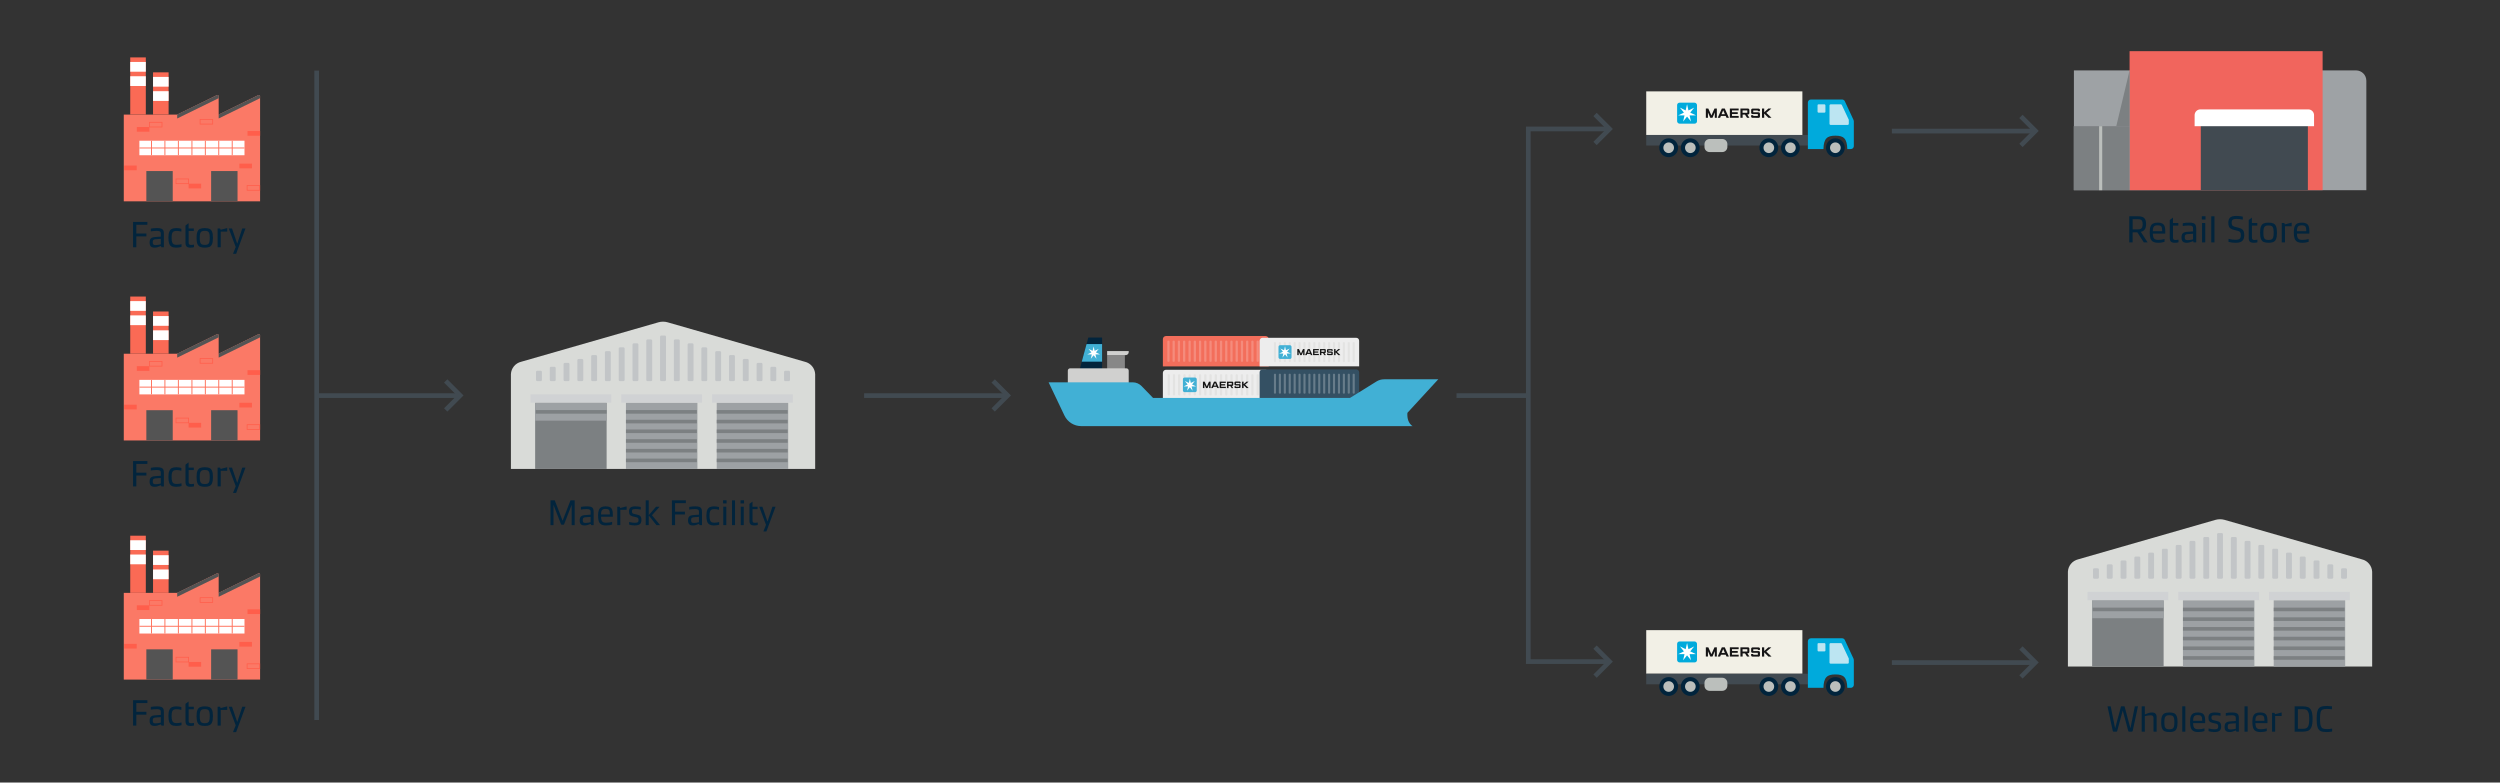 <?xml version="1.0" encoding="UTF-8"?>
<svg id="Layer_1" xmlns="http://www.w3.org/2000/svg" version="1.1" viewBox="0 0 1232 385.63">
  <rect x="0" y="0" width="1232" height="385.63" fill="#333333" stroke="none"/>
  <!-- Generator: Adobe Illustrator 29.0.1, SVG Export Plug-In . SVG Version: 2.1.0 Build 192)  -->
  <defs>
    <style>
      .st0 {
        fill: #e3e3e2;
      }

      .st1 {
        fill: #d0d2d4;
      }

      .st2 {
        fill: #7c8082;
      }

      .st3 {
        fill: #ff735d;
      }

      .st4 {
        fill: #677c8a;
      }

      .st5 {
        fill: #151415;
      }

      .st6 {
        fill: #545454;
      }

      .st7 {
        fill: #01243c;
      }

      .st8 {
        fill: #ff5e4b;
      }

      .st9 {
        fill: #345063;
      }

      .st10 {
        fill: #d0d0cf;
      }

      .st11 {
        fill: #f1655d;
      }

      .st12 {
        fill: #9da1a4;
      }

      .st13 {
        fill: #f36e5b;
      }

      .st14 {
        isolation: isolate;
      }

      .st15 {
        fill: #00aadc;
      }

      .st16 {
        fill: #f58b7c;
      }

      .st17 {
        fill: #fb7966;
      }

      .st18 {
        fill: #141414;
      }

      .st19 {
        fill: #02243c;
      }

      .st20 {
        fill: #fff;
      }

      .st21 {
        fill: #414a51;
      }

      .st22 {
        fill: #9ea2a5;
      }

      .st23 {
        fill: #bce5f2;
      }

      .st24 {
        fill: #c2c5c7;
      }

      .st25 {
        fill: #878787;
      }

      .st26 {
        fill: #d9dbd8;
      }

      .st27 {
        fill: #fa6a55;
      }

      .st28 {
        fill: #f2f0e6;
      }

      .st29 {
        fill: #bbbfbc;
      }

      .st30 {
        fill: #41b0d5;
      }

      .st31 {
        fill: #ededed;
      }
    </style>
  </defs>
  <rect class="st21" x="154.907" y="34.786" width="2.305" height="320.037"/>
  <g>
    <path class="st22" d="M1022.021,93.724v-59.032h139.039c2.809.011,5.079,2.295,5.073,5.104v53.927"/>
    <rect class="st11" x="1049.454" y="25.217" width="95.134" height="68.507"/>
    <rect class="st21" x="1084.555" y="59.853" width="52.76" height="33.871"/>
    <rect class="st2" x="1021.928" y="62.178" width="27.537" height="31.546"/>
    <path class="st20" d="M1140.363,62.178v-5.414c.006-1.575-1.267-2.856-2.841-2.862h-53.173c-1.575.006-2.847,1.287-2.841,2.862v5.414s58.856,0,58.856 0Z"/>
    <polygon class="st2" points="1049.454 34.692 1042.903 62.178 1049.454 62.178 1049.454 34.692"/>
    <rect class="st29" x="1034.451" y="62.178" width="1.529" height="31.546"/>
  </g>
  <rect class="st21" x="156.06" y="193.806" width="70.736" height="2.305"/>
  <g>
    <path class="st26" d="M401.714,231.092v-46.684c-.123-2.943-2.187-5.446-5.053-6.127l-67.649-19.446c-1.486-.425-3.061-.425-4.546,0l-67.649,19.446c-2.861.686-4.92,3.187-5.042,6.127v46.684h149.94-0.0 0Z"/>
    <rect class="st2" x="263.719" y="198.43" width="35.225" height="32.662"/>
    <rect class="st12" x="263.719" y="198.43" width="35.225" height="8.866"/>
    <rect class="st1" x="261.425" y="194.307" width="39.812" height="4.123"/>
    <rect class="st12" x="308.46" y="198.43" width="35.225" height="32.662"/>
    <rect class="st1" x="306.166" y="194.307" width="39.812" height="4.123"/>
    <rect class="st12" x="353.201" y="198.43" width="35.225" height="32.662"/>
    <rect class="st1" x="350.907" y="194.307" width="39.812" height="4.123"/>
    <path class="st24" d="M266.395,187.829h-1.591c-.342.024-.638-.234-.661-.576-0-.001-0-.002-0-.003v-3.978c.022-.342.317-.601.659-.579.001 0.0.002 0.0.003 0h1.591c.342-.024.638.234.661.576 0.0.001 0.0.002 0.0.003v3.988c-.028.339-.322.592-.661.568Z"/>
    <path class="st24" d="M273.194,187.829h-1.602c-.341.018-.634-.239-.661-.579v-5.921c.028-.34.321-.597.661-.579h1.602c.339-.018.629.24.651.579v5.921c-.022.338-.312.596-.651.579h0Z"/>
    <path class="st24" d="M279.983,187.829h-1.602c-.339.018-.629-.24-.651-.579v-7.843c.022-.338.312-.596.651-.579h1.602c.341-.018.634.239.661.579v7.843c-.028.34-.321.597-.661.579h-0Z"/>
    <path class="st24" d="M286.782,187.829h-1.602c-.341.018-.634-.239-.661-.579v-9.775c.028-.34.321-.597.661-.579h1.602c.341-.018.634.239.661.579v9.775c-.028.34-.321.597-.661.579Z"/>
    <path class="st24" d="M293.581,187.829h-1.602c-.339.018-.629-.24-.651-.579v-11.697c.022-.338.312-.596.651-.579h1.602c.342-.024.638.234.661.576 0.0.001 0.0.002 0.0.003v11.697c-.022.342-.317.601-.659.579-.001-0-.002-0-.003-0h-0Z"/>
    <path class="st24" d="M300.37,187.829h-1.622c-.339.018-.629-.24-.651-.579v-13.629c.022-.338.312-.596.651-.579h1.602c.339-.018.629.24.651.579v13.629c-.022.33-.299.585-.63.579h-0Z"/>
    <path class="st24" d="M307.169,187.829h-1.612c-.339.018-.629-.24-.651-.579v-15.499c.022-.338.312-.596.651-.579h1.612c.339-.018.629.24.651.579v15.499c-.022.338-.312.596-.651.579l-0-0Z"/>
    <path class="st24" d="M313.957,187.829h-1.602c-.341.018-.634-.239-.661-.579v-17.483c.028-.34.321-.597.661-.579h1.602c.339-.018.629.24.651.579v17.483c-.022.338-.312.596-.651.579h0Z"/>
    <path class="st24" d="M320.756,187.829h-1.612c-.339.018-.629-.24-.651-.579v-19.405c.022-.338.312-.596.651-.579h1.612c.339-.018.629.24.651.579v19.405c-.022.338-.312.596-.651.579Z"/>
    <path class="st24" d="M327.545,187.829h-1.602c-.341.018-.634-.239-.661-.579v-21.337c.028-.34.321-.597.661-.579h1.602c.339-.018.629.24.651.579v21.337c-.022.338-.312.596-.651.579Z"/>
    <path class="st24" d="M334.344,187.829h-1.612c-.339.018-.629-.24-.651-.579v-19.405c.022-.338.312-.596.651-.579h1.612c.339-.018.629.24.651.579v19.405c-.022.338-.312.596-.651.579h-0Z"/>
    <path class="st24" d="M341.112,187.829h-1.602c-.341.018-.634-.239-.661-.579v-17.483c.028-.34.321-.597.661-.579h1.602c.339-.018.629.24.651.579v17.483c-.022.338-.312.596-.651.579h0Z"/>
    <path class="st24" d="M347.932,187.829h-1.653c-.339.018-.629-.24-.651-.579v-15.499c.022-.338.312-.596.651-.579h1.612c.339-.018.629.24.651.579v15.499c-.021.322-.287.574-.61.579,0,0,0,0,0-0Z"/>
    <path class="st24" d="M354.72,187.829h-1.602c-.341.018-.634-.239-.661-.579v-13.629c.028-.34.321-.597.661-.579h1.602c.339-.018.629.24.651.579v13.629c-.022.338-.312.596-.651.579Z"/>
    <path class="st24" d="M361.509,187.829h-1.602c-.339.018-.629-.24-.651-.579v-11.697c.022-.338.312-.596.651-.579h1.602c.341-.018.634.239.661.579v11.697c-.028.34-.321.597-.661.579Z"/>
    <path class="st24" d="M368.308,187.829h-1.602c-.341.018-.634-.239-.661-.579v-9.775c.028-.34.321-.597.661-.579h1.602c.339-.018.629.24.651.579v9.775c-.022.338-.312.596-.651.579Z"/>
    <path class="st24" d="M375.097,187.829h-1.602c-.339.018-.629-.24-.651-.579v-7.843c.022-.338.312-.596.651-.579h1.602c.341-.018.634.239.661.579v7.843c-.028.34-.321.597-.661.579Z"/>
    <path class="st24" d="M381.896,187.829h-1.602c-.341.018-.634-.239-.661-.579v-5.921c.028-.34.321-.597.661-.579h1.602c.339-.018.629.24.651.579v5.921c-.022.338-.312.596-.651.579h0Z"/>
    <path class="st24" d="M388.643,187.829h-1.602c-.339.018-.629-.24-.651-.579v-3.978c.022-.338.312-.596.651-.579h1.602c.341-.018.634.239.661.579v3.988c-.033.336-.324.587-.661.568h-0Z"/>
    <rect class="st2" x="263.998" y="202.073" width="34.945" height="1.787"/>
    <rect class="st2" x="308.47" y="202.073" width="34.946" height="1.787"/>
    <rect class="st2" x="308.47" y="206.857" width="34.946" height="1.787"/>
    <rect class="st2" x="308.47" y="211.64" width="34.946" height="1.787"/>
    <rect class="st2" x="308.47" y="216.425" width="34.946" height="1.787"/>
    <rect class="st2" x="308.47" y="221.208" width="34.946" height="1.787"/>
    <rect class="st2" x="308.47" y="225.994" width="34.946" height="1.787"/>
    <rect class="st2" x="353.212" y="202.073" width="34.935" height="1.787"/>
    <rect class="st2" x="353.212" y="206.857" width="34.935" height="1.787"/>
    <rect class="st2" x="353.212" y="211.64" width="34.935" height="1.787"/>
    <rect class="st2" x="353.212" y="216.425" width="34.935" height="1.787"/>
    <rect class="st2" x="353.212" y="221.208" width="34.935" height="1.787"/>
    <rect class="st2" x="353.212" y="225.994" width="34.935" height="1.787"/>
  </g>
  <g>
    <path class="st26" d="M1169,328.453v-46.684c-.123-2.943-2.187-5.446-5.053-6.127l-67.649-19.446c-1.486-.425-3.061-.425-4.546,0l-67.649,19.446c-2.861.686-4.92,3.187-5.042,6.127v46.684h149.94-0.0 0Z"/>
    <rect class="st2" x="1031.005" y="295.791" width="35.225" height="32.662"/>
    <rect class="st12" x="1031.005" y="295.791" width="35.225" height="8.866"/>
    <rect class="st1" x="1028.711" y="291.668" width="39.812" height="4.123"/>
    <rect class="st12" x="1075.746" y="295.791" width="35.225" height="32.662"/>
    <rect class="st1" x="1073.452" y="291.668" width="39.812" height="4.123"/>
    <rect class="st12" x="1120.487" y="295.791" width="35.225" height="32.662"/>
    <rect class="st1" x="1118.193" y="291.668" width="39.812" height="4.123"/>
    <path class="st24" d="M1033.681,285.19h-1.591c-.342.024-.638-.234-.661-.576-0-.001-0-.002-0-.003v-3.978c.022-.342.317-.601.659-.579.001 0.0.002 0.0.003 0h1.591c.342-.024.638.234.661.576 0.0.001 0.0.002 0.0.003v3.988c-.027.339-.322.592-.661.568Z"/>
    <path class="st24" d="M1040.48,285.19h-1.602c-.341.018-.634-.239-.661-.579v-5.921c.027-.34.321-.597.661-.579h1.602c.339-.018.629.24.651.579v5.921c-.022.338-.312.596-.651.579Z"/>
    <path class="st24" d="M1047.269,285.19h-1.602c-.339.018-.629-.24-.651-.579v-7.843c.022-.338.312-.596.651-.579h1.602c.341-.018.634.239.661.579v7.843c-.027.34-.321.597-.661.579Z"/>
    <path class="st24" d="M1054.068,285.19h-1.602c-.341.018-.634-.239-.661-.579v-9.775c.027-.34.321-.597.661-.579h1.602c.341-.018.634.239.661.579v9.775c-.027.34-.321.597-.661.579Z"/>
    <path class="st24" d="M1060.867,285.19h-1.602c-.339.018-.629-.24-.651-.579v-11.697c.022-.338.312-.596.651-.579h1.602c.342-.024.638.234.661.576 0.0.001 0.0.002 0.0.003v11.697c-.022.342-.317.601-.659.579-.001-0-.002-0-.003-0Z"/>
    <path class="st24" d="M1067.656,285.19h-1.622c-.339.018-.629-.24-.651-.579v-13.629c.022-.338.312-.596.651-.579h1.602c.339-.018.629.24.651.579v13.629c-.022.33-.3.585-.63.579Z"/>
    <path class="st24" d="M1074.454,285.19h-1.612c-.339.018-.629-.24-.651-.579v-15.499c.022-.338.312-.596.651-.579h1.612c.339-.018.629.24.651.579v15.499c-.022.338-.312.596-.651.579Z"/>
    <path class="st24" d="M1081.243,285.19h-1.602c-.341.018-.634-.239-.661-.579v-17.483c.027-.34.321-.597.661-.579h1.602c.339-.018.629.24.651.579v17.483c-.022.338-.312.596-.651.579Z"/>
    <path class="st24" d="M1088.042,285.19h-1.612c-.339.018-.629-.24-.651-.579v-19.405c.022-.338.312-.596.651-.579h1.612c.339-.018.629.24.651.579v19.405c-.022.338-.312.596-.651.579Z"/>
    <path class="st24" d="M1094.831,285.19h-1.602c-.341.018-.634-.239-.661-.579v-21.337c.027-.34.321-.597.661-.579h1.602c.339-.018.629.24.651.579v21.337c-.022.338-.312.596-.651.579Z"/>
    <path class="st24" d="M1101.63,285.19h-1.612c-.339.018-.629-.24-.651-.579v-19.405c.022-.338.312-.596.651-.579h1.612c.339-.018.629.24.651.579v19.405c-.022.338-.312.596-.651.579Z"/>
    <path class="st24" d="M1108.398,285.19h-1.602c-.341.018-.634-.239-.661-.579v-17.483c.027-.34.321-.597.661-.579h1.602c.339-.018.629.24.651.579v17.483c-.022.338-.312.596-.651.579Z"/>
    <path class="st24" d="M1115.218,285.19h-1.653c-.339.018-.629-.24-.651-.579v-15.499c.022-.338.312-.596.651-.579h1.612c.339-.018.629.24.651.579v15.499c-.021.322-.287.574-.61.579h0Z"/>
    <path class="st24" d="M1122.006,285.19h-1.602c-.341.018-.634-.239-.661-.579v-13.629c.027-.34.321-.597.661-.579h1.602c.339-.018.629.24.651.579v13.629c-.022.338-.312.596-.651.579Z"/>
    <path class="st24" d="M1128.795,285.19h-1.602c-.339.018-.629-.24-.651-.579v-11.697c.022-.338.312-.596.651-.579h1.602c.341-.018.634.239.661.579v11.697c-.027.34-.321.597-.661.579Z"/>
    <path class="st24" d="M1135.594,285.19h-1.602c-.341.018-.634-.239-.661-.579v-9.775c.027-.34.321-.597.661-.579h1.602c.339-.018.629.24.651.579v9.775c-.022.338-.312.596-.651.579Z"/>
    <path class="st24" d="M1142.383,285.19h-1.602c-.339.018-.629-.24-.651-.579v-7.843c.022-.338.312-.596.651-.579h1.602c.341-.018.634.239.661.579v7.843c-.027.34-.321.597-.661.579Z"/>
    <path class="st24" d="M1149.182,285.19h-1.602c-.341.018-.634-.239-.661-.579v-5.921c.027-.34.321-.597.661-.579h1.602c.339-.018.629.24.651.579v5.921c-.022.338-.312.596-.651.579Z"/>
    <path class="st24" d="M1155.929,285.19h-1.602c-.339.018-.629-.24-.651-.579v-3.978c.022-.338.312-.596.651-.579h1.602c.341-.018.634.239.661.579v3.988c-.033.336-.324.587-.661.568Z"/>
    <rect class="st2" x="1031.284" y="299.434" width="34.945" height="1.787"/>
    <rect class="st2" x="1075.757" y="299.434" width="34.945" height="1.787"/>
    <rect class="st2" x="1075.757" y="304.217" width="34.945" height="1.787"/>
    <rect class="st2" x="1075.757" y="309.002" width="34.945" height="1.787"/>
    <rect class="st2" x="1075.757" y="313.786" width="34.945" height="1.787"/>
    <rect class="st2" x="1075.757" y="318.571" width="34.945" height="1.787"/>
    <rect class="st2" x="1075.757" y="323.354" width="34.945" height="1.787"/>
    <rect class="st2" x="1120.497" y="299.434" width="34.936" height="1.787"/>
    <rect class="st2" x="1120.497" y="304.217" width="34.936" height="1.787"/>
    <rect class="st2" x="1120.497" y="309.002" width="34.936" height="1.787"/>
    <rect class="st2" x="1120.497" y="313.786" width="34.936" height="1.787"/>
    <rect class="st2" x="1120.497" y="318.571" width="34.936" height="1.787"/>
    <rect class="st2" x="1120.497" y="323.354" width="34.936" height="1.787"/>
  </g>
  <g class="st14">
    <g class="st14">
      <path class="st19" d="M271.291,258.775v-12.205h2.091l3.872,10.06,3.887-10.06h2.057v12.205h-1.482v-10.008l-3.679,9.485c-.047.127-.103.217-.174.27-.069.052-.155.079-.26.079h-.716c-.116,0-.21-.026-.279-.079s-.127-.142-.174-.27l-3.679-9.485v10.008h-1.463Z"/>
      <path class="st19" d="M291.271,249.796c.476.174.807.453.995.837.185.382.279.912.279,1.587v6.555h-1.186l-.245-.611c-.639.257-1.177.451-1.613.585-.435.133-.886.2-1.351.2-.895,0-1.531-.197-1.909-.592s-.566-1.036-.566-1.918c0-.895.202-1.538.609-1.928.407-.388,1.064-.613,1.971-.671l2.806-.21v-1.358c0-.337-.043-.603-.129-.794-.088-.191-.277-.339-.568-.444s-.727-.157-1.308-.157c-.511,0-1.019.026-1.525.079s-.927.107-1.265.165v-1.324c.942-.174,1.93-.262,2.964-.262.884,0,1.564.088,2.04.262l0-0ZM287.479,257.432c.191.187.56.279,1.107.279.616,0,1.441-.116,2.475-.348v-2.649l-2.563.191c-.534.047-.886.174-1.055.384-.169.208-.253.57-.253,1.081,0,.523.097.877.289,1.062v-0Z"/>
      <path class="st19" d="M301.995,254.661h-5.806c.022.719.105,1.289.244,1.709.141.418.386.729.742.933.354.202.867.303,1.542.303.547,0,1.09-.043,1.63-.129.541-.088.98-.184,1.317-.289v1.308c-.302.116-.727.221-1.272.315-.547.092-1.105.139-1.675.139-1.081,0-1.909-.18-2.484-.54-.575-.362-.97-.894-1.186-1.596s-.322-1.635-.322-2.799c0-1.162.137-2.068.41-2.72.272-.65.68-1.107,1.22-1.368.541-.262,1.259-.393,2.154-.393.86,0,1.542.131,2.048.393.506.26.871.671,1.098,1.229s.341,1.302.341,2.231v1.274h0ZM300.53,253.528v-.575c0-.791-.152-1.349-.453-1.675s-.813-.489-1.534-.489c-.581,0-1.034.067-1.36.202-.324.133-.571.395-.74.783-.169.39-.253.974-.253,1.754h4.341-0Z"/>
      <path class="st19" d="M305.376,249.708l.262.646,3.174-.821v1.709h-3.121v7.533h-1.499v-9.067h1.184l-0.0 0Z"/>
      <path class="st19" d="M311.217,258.818c-.5-.086-.895-.182-1.186-.287v-1.308c1.0.266,1.907.401,2.72.401.511,0,.905-.037,1.177-.114.274-.075.466-.206.577-.392s.165-.453.165-.802c0-.478-.081-.807-.244-.995-.163-.185-.442-.324-.837-.418l-1.797-.418c-.65-.163-1.115-.42-1.394-.768s-.42-.924-.42-1.725c0-.884.247-1.514.742-1.892s1.293-.568,2.398-.568c.44,0,.912.03,1.413.088.498.058.912.127,1.236.21v1.308c-.777-.187-1.656-.279-2.632-.279-.465,0-.817.032-1.055.096s-.407.178-.506.339c-.099.163-.148.408-.148.732,0,.395.075.674.227.837s.418.296.802.401l1.656.384c.42.094.768.217,1.047.375s.506.41.68.759.26.824.26,1.429c0,1.012-.264,1.72-.792,2.126-.53.408-1.392.611-2.589.611-.5,0-1-.043-1.501-.131l0-0Z"/>
      <path class="st19" d="M321.295,253.91l3.992,4.865h-1.812l-3.784-4.777v4.777h-1.499v-12.205h1.499v7.306l3.608-4.168h1.761l-3.766,4.202v-0Z"/>
      <path class="st19" d="M337.998,246.57v1.377h-5.319v4.202h4.848v1.379h-4.848v5.247h-1.568v-12.205s6.887,0,6.887 0v-0Z"/>
      <path class="st19" d="M344.658,249.796c.476.174.807.453.995.837.185.382.279.912.279,1.587v6.555h-1.186l-.245-.611c-.639.257-1.177.451-1.613.585-.435.133-.886.2-1.351.2-.895,0-1.531-.197-1.909-.592s-.566-1.036-.566-1.918c0-.895.202-1.538.609-1.928.407-.388,1.064-.613,1.971-.671l2.806-.21v-1.358c0-.337-.043-.603-.129-.794-.088-.191-.277-.339-.568-.444s-.727-.157-1.308-.157c-.511,0-1.019.026-1.525.079s-.927.107-1.265.165v-1.324c.942-.174,1.93-.262,2.964-.262.884,0,1.564.088,2.04.262l0-0ZM340.866,257.432c.191.187.56.279,1.107.279.616,0,1.441-.116,2.475-.348v-2.649l-2.563.191c-.534.047-.886.174-1.055.384-.169.208-.253.57-.253,1.081,0,.523.097.877.289,1.062v-0Z"/>
      <path class="st19" d="M349.697,258.513c-.547-.29-.948-.777-1.203-1.463-.257-.686-.384-1.639-.384-2.861,0-1.244.142-2.201.427-2.876s.701-1.139,1.246-1.396c.547-.255,1.268-.384,2.164-.384.429,0,.86.036,1.289.105.431.069.796.146,1.1.227v1.36c-.804-.221-1.547-.332-2.233-.332-.628,0-1.113.082-1.456.245s-.596.476-.759.94-.244,1.163-.244,2.093c0,.965.09,1.694.27,2.188s.442.822.785.985.817.244,1.422.244c.418,0,.839-.032,1.263-.096.425-.064.764-.142,1.021-.236v1.343c-.315.094-.697.174-1.15.244s-.914.105-1.379.105c-.907,0-1.632-.146-2.179-.437l0.0 0Z"/>
      <path class="st19" d="M358.049,248.087h-1.725v-1.551h1.725v1.551ZM357.927,258.775h-1.499v-9.067h1.499v9.067Z"/>
      <path class="st19" d="M362.232,258.775h-1.499v-12.205h1.499v12.205Z"/>
      <path class="st19" d="M366.661,248.087h-1.725v-1.551h1.725v1.551ZM366.539,258.775h-1.499v-9.067h1.499v9.067Z"/>
      <path class="st19" d="M369.861,258.4c-.354-.367-.532-.939-.532-1.718v-8.385l1.501-1.117v2.527h2.51v1.205h-2.493v5.631c0,.407.096.691.287.854.193.163.48.244.864.244.478,0,.948-.052,1.413-.157v1.255c-.174.047-.418.094-.732.141-.313.047-.622.069-.924.069-.907,0-1.538-.184-1.892-.549h-0Z"/>
      <path class="st19" d="M378.222,257.05l2.424-7.342h1.551l-4.498,12.205h-1.517l1.308-3.26-3.348-8.946h1.57l2.51,7.342-0.0 0Z"/>
    </g>
  </g>
  <g>
    <path class="st28" d="M888.214,66.515h-76.95v-21.485h76.95v21.485Z"/>
    <rect class="st21" x="811.264" y="66.515" width="79.656" height="5.201"/>
    <path class="st15" d="M913.452,59.185l-4.318-9.283c-.238-.521-.757-.856-1.33-.859h-15.413c-.812,0-1.471.658-1.471,1.471v22.932h7.672c.129-5.248,1.859-6.589,5.883-6.589s5.718,1.318,5.883,6.589h1.753c.808-.006,1.459-.663,1.459-1.471v-12.166c.002-.214-.038-.425-.118-.624h-0.0 0Z"/>
    <g>
      <polygon class="st5" points="840.638 58.043 840.638 53.49 841.85 53.49 843.379 56.89 844.897 53.49 846.062 53.49 846.062 58.043 845.062 58.043 845.062 55.396 843.909 58.043 842.838 58.043 841.673 55.408 841.673 58.043 840.638 58.043"/>
      <path class="st5" d="M847.674,58.043h-1.177l2.024-4.553h1.447l2.036,4.553h-1.177l-.4-.906h-2.353l-.4.906-0-0ZM850.027,56.278l-.835-1.93-.812,1.93h1.647Z"/>
      <polygon class="st5" points="852.475 58.043 852.475 53.49 856.816 53.49 856.816 54.408 853.522 54.408 853.522 55.302 856.357 55.302 856.357 56.196 853.522 56.196 853.522 57.137 856.828 57.137 856.828 58.043 852.475 58.043"/>
      <path class="st5" d="M857.675,58.043v-4.553h3.636c.381-.041.724.234.765.616.005.05.005.1,0,.149v1.53c0,.353-.306.671-.906.671h-.106l1.059,1.588h-1.177l-1-1.553h-1.177v1.553l-1.094-0.0 0-0h0ZM858.734,55.584h2.353v-1.177h-2.353v1.177h0Z"/>
      <path class="st5" d="M864.005,58.055h-.353c-.349.04-.663-.211-.703-.56-.004-.037-.005-.074-.003-.111v-.6h1.059v.353h2.247v-.93h-2.577c-.363.026-.678-.247-.704-.61-.001-.016-.002-.032-.002-.049v-1.318c-.007-.377.293-.688.67-.695.016-0.0.032-0.0.048.001h2.941c.37-.007.677.287.684.657 0.0.02-0.0.04-.002.061v.541h-1.059v-.353h-2.247v.894h2.577c.39-.014.716.291.73.681.001.02.001.04-.001.06v1.294c.041.355-.214.676-.569.717-.045.005-.091.006-.137.001l-2.6-.035-0.0 0.0 0.0 0Z"/>
      <polygon class="st5" points="868.312 58.055 868.312 53.502 869.394 53.502 869.394 55.314 871.441 53.502 872.912 53.502 870.453 55.608 872.995 58.055 871.488 58.055 869.394 55.973 869.394 58.055 868.312 58.055"/>
      <rect class="st15" x="826.483" y="50.607" width="9.801" height="10.331" rx="1.177" ry="1.177"/>
      <polygon class="st20" points="832.943 55.502 834.873 53.078 834.873 53.066 832.072 54.419 831.39 51.396 831.378 51.396 830.684 54.419 827.895 53.066 827.883 53.078 829.825 55.502 827.025 56.843 827.036 56.855 830.131 56.855 829.437 59.879 829.448 59.879 831.378 57.455 833.319 59.879 833.319 59.879 832.637 56.855 835.731 56.855 835.743 56.843 832.943 55.502"/>
    </g>
    <rect class="st23" x="895.685" y="51.419" width="3.883" height="4.095" rx=".471" ry=".471"/>
    <path class="st7" d="M826.972,72.798c.006,2.567-2.069,4.653-4.636,4.659-2.567.006-4.653-2.069-4.659-4.636-.007-2.567,2.069-4.653,4.636-4.659.004-0.0.008-0.0.012-0,2.56-.007,4.641,2.064,4.648,4.624v.012"/>
    <path class="st29" d="M824.948,72.798c.006,1.449-1.163,2.629-2.612,2.636s-2.629-1.163-2.636-2.612c-.006-1.449,1.163-2.629,2.612-2.636.004-0.0.008-0.0.012-0,1.443-.006,2.617,1.158,2.624,2.6v.012"/>
    <path class="st7" d="M837.608,72.798c.006,2.567-2.069,4.653-4.636,4.659-2.567.006-4.653-2.069-4.659-4.636-.007-2.567,2.069-4.653,4.636-4.659.004-0.0.008-0.0.012-0,2.56-.007,4.641,2.064,4.648,4.624v.012"/>
    <path class="st29" d="M835.631,72.798c.006,1.449-1.163,2.629-2.612,2.636s-2.629-1.163-2.636-2.612c-.006-1.449,1.163-2.629,2.612-2.636.004-0.0.008-0.0.012-0,1.443-.006,2.617,1.158,2.624,2.6v.012"/>
    <path class="st7" d="M876.33,72.798c.006,2.567-2.069,4.653-4.636,4.659-2.567.006-4.653-2.069-4.659-4.636-.006-2.548,2.041-4.626,4.589-4.659,2.56-.039,4.667,2.005,4.706,4.565 0.0.024.001.047.001.071"/>
    <path class="st29" d="M874.306,72.798c.006,1.449-1.163,2.629-2.612,2.636s-2.629-1.163-2.636-2.612c-.006-1.449,1.163-2.629,2.612-2.636.004-0.0.008-0.0.012-0,1.443-.006,2.617,1.158,2.624,2.6v.012"/>
    <path class="st7" d="M886.967,72.798c.006,2.567-2.069,4.653-4.636,4.659-2.567.006-4.653-2.069-4.659-4.636-.006-2.548,2.041-4.626,4.589-4.659,2.56-.039,4.667,2.005,4.706,4.565 0.0.024.001.047.001.071"/>
    <path class="st29" d="M884.943,72.798c.006,1.449-1.163,2.629-2.612,2.636s-2.629-1.163-2.636-2.612c-.006-1.449,1.163-2.629,2.612-2.636.004-0.0.008-0.0.012-0,1.443-.006,2.617,1.158,2.624,2.6v.012"/>
    <path class="st7" d="M909.11,72.798c0,2.56-2.076,4.636-4.636,4.636s-4.636-2.076-4.636-4.636c0-2.56,2.076-4.636,4.636-4.636,2.554-.007,4.629,2.058,4.636,4.612v.024"/>
    <path class="st29" d="M907.087,72.798c.006,1.449-1.163,2.629-2.612,2.636-1.449.006-2.629-1.163-2.636-2.612s1.163-2.629,2.612-2.636c.008-0.0.016-0.0.024,0,1.436-.007,2.606,1.152,2.612,2.589v.024"/>
    <path class="st29" d="M842.479,68.492h6.248c1.391-0,2.518,1.127,2.518,2.518v1.412c0,1.391-1.127,2.518-2.518,2.518h-6.248c-1.384,0-2.506-1.122-2.506-2.506v-1.424c0-1.386,1.12-2.511,2.506-2.518Z"/>
    <path class="st23" d="M910.581,61.561h-8.448c-.305-0-.553-.248-.553-.553v-9.036c0-.305.247-.553.553-.553h5.012c.216-.002.414.122.506.318l3.436,7.283c.017.082.017.166,0,.247v1.741c.001.288-.219.528-.506.553Z"/>
  </g>
  <g>
    <path class="st28" d="M888.214,332.019h-76.95v-21.485h76.95v21.485Z"/>
    <rect class="st21" x="811.264" y="332.019" width="79.656" height="5.201"/>
    <path class="st15" d="M913.452,324.688l-4.318-9.283c-.238-.521-.757-.856-1.33-.859h-15.413c-.812,0-1.471.658-1.471,1.471v22.932h7.672c.129-5.248,1.859-6.589,5.883-6.589s5.718,1.318,5.883,6.589h1.753c.808-.006,1.459-.663,1.459-1.471v-12.166c.002-.213-.038-.425-.118-.624h-0.0 0Z"/>
    <g>
      <polygon class="st5" points="840.638 323.547 840.638 318.994 841.85 318.994 843.379 322.394 844.897 318.994 846.062 318.994 846.062 323.547 845.062 323.547 845.062 320.9 843.909 323.547 842.838 323.547 841.673 320.912 841.673 323.547 840.638 323.547"/>
      <path class="st5" d="M847.674,323.547h-1.177l2.024-4.553h1.447l2.036,4.553h-1.177l-.4-.906h-2.353l-.4.906h-0ZM850.027,321.782l-.835-1.93-.812,1.93h1.647Z"/>
      <polygon class="st5" points="852.475 323.547 852.475 318.994 856.816 318.994 856.816 319.911 853.522 319.911 853.522 320.806 856.357 320.806 856.357 321.7 853.522 321.7 853.522 322.641 856.828 322.641 856.828 323.547 852.475 323.547"/>
      <path class="st5" d="M857.675,323.547v-4.553h3.636c.381-.041.724.234.765.616.005.05.005.1,0,.149v1.53c0,.353-.306.671-.906.671h-.106l1.059,1.588h-1.177l-1-1.553h-1.177v1.553l-1.094-0h0ZM858.734,321.088h2.353v-1.177h-2.353v1.177h0Z"/>
      <path class="st5" d="M864.005,323.559h-.353c-.349.04-.663-.211-.703-.56-.004-.037-.005-.074-.003-.111v-.6h1.059v.353h2.247v-.929h-2.577c-.363.026-.678-.247-.704-.61-.001-.016-.002-.032-.002-.049v-1.318c-.007-.377.293-.688.67-.695.016-0.0.032-0.0.048.001h2.941c.37-.007.677.287.684.657 0.0.02-0.0.04-.002.061v.541h-1.059v-.353h-2.247v.894h2.577c.39-.013.716.291.73.681.001.02.001.04-.001.06v1.294c.041.355-.214.676-.569.717-.045.005-.091.006-.137.001l-2.6-.035-0-0.0 0.0 0Z"/>
      <polygon class="st5" points="868.312 323.559 868.312 319.005 869.394 319.005 869.394 320.817 871.441 319.005 872.912 319.005 870.453 321.112 872.995 323.559 871.488 323.559 869.394 321.476 869.394 323.559 868.312 323.559"/>
      <rect class="st15" x="826.483" y="316.111" width="9.801" height="10.331" rx="1.177" ry="1.177"/>
      <polygon class="st20" points="832.943 321.006 834.873 318.582 834.873 318.57 832.072 319.923 831.39 316.899 831.378 316.899 830.684 319.923 827.895 318.57 827.883 318.582 829.825 321.006 827.025 322.347 827.036 322.359 830.131 322.359 829.437 325.383 829.448 325.383 831.378 322.959 833.319 325.383 833.319 325.383 832.637 322.359 835.731 322.359 835.743 322.347 832.943 321.006"/>
    </g>
    <rect class="st23" x="895.685" y="316.923" width="3.883" height="4.095" rx=".471" ry=".471"/>
    <path class="st7" d="M826.972,338.302c.006,2.567-2.069,4.653-4.636,4.659-2.567.006-4.653-2.069-4.659-4.636-.007-2.567,2.069-4.653,4.636-4.659.004-0.0.008-0.0.012-0,2.56-.006,4.641,2.064,4.648,4.624v.012"/>
    <path class="st29" d="M824.948,338.302c.006,1.449-1.163,2.629-2.612,2.636s-2.629-1.163-2.636-2.612c-.006-1.449,1.163-2.629,2.612-2.636.004-0.0.008-0.0.012-0,1.443-.006,2.617,1.158,2.624,2.6v.012"/>
    <path class="st7" d="M837.608,338.302c.006,2.567-2.069,4.653-4.636,4.659-2.567.006-4.653-2.069-4.659-4.636-.007-2.567,2.069-4.653,4.636-4.659.004-0.0.008-0.0.012-0,2.56-.006,4.641,2.064,4.648,4.624v.012"/>
    <path class="st29" d="M835.631,338.302c.006,1.449-1.163,2.629-2.612,2.636s-2.629-1.163-2.636-2.612c-.006-1.449,1.163-2.629,2.612-2.636.004-0.0.008-0.0.012-0,1.443-.006,2.617,1.158,2.624,2.6v.012"/>
    <path class="st7" d="M876.33,338.302c.006,2.567-2.069,4.653-4.636,4.659-2.567.006-4.653-2.069-4.659-4.636-.006-2.548,2.041-4.626,4.589-4.659,2.56-.039,4.667,2.005,4.706,4.565 0.0.024.001.047.001.071"/>
    <path class="st29" d="M874.306,338.302c.006,1.449-1.163,2.629-2.612,2.636s-2.629-1.163-2.636-2.612c-.006-1.449,1.163-2.629,2.612-2.636.004-0.0.008-0.0.012-0,1.443-.006,2.617,1.158,2.624,2.6v.012"/>
    <path class="st7" d="M886.967,338.302c.006,2.567-2.069,4.653-4.636,4.659-2.567.006-4.653-2.069-4.659-4.636-.006-2.548,2.041-4.626,4.589-4.659,2.56-.039,4.667,2.005,4.706,4.565 0.0.024.001.047.001.071"/>
    <path class="st29" d="M884.943,338.302c.006,1.449-1.163,2.629-2.612,2.636s-2.629-1.163-2.636-2.612c-.006-1.449,1.163-2.629,2.612-2.636.004-0.0.008-0.0.012-0,1.443-.006,2.617,1.158,2.624,2.6v.012"/>
    <path class="st7" d="M909.11,338.302c0,2.56-2.076,4.636-4.636,4.636s-4.636-2.076-4.636-4.636c0-2.56,2.076-4.636,4.636-4.636,2.554-.006,4.629,2.058,4.636,4.612v.024"/>
    <path class="st29" d="M907.087,338.302c.006,1.449-1.163,2.629-2.612,2.636-1.449.006-2.629-1.163-2.636-2.612s1.163-2.629,2.612-2.636c.008-0.0.016-0.0.024,0,1.436-.006,2.606,1.152,2.612,2.588v.024"/>
    <path class="st29" d="M842.479,333.995h6.248c1.391-0,2.518,1.127,2.518,2.518v1.412c0,1.391-1.127,2.518-2.518,2.518h-6.248c-1.384,0-2.506-1.122-2.506-2.506v-1.424c0-1.386,1.12-2.511,2.506-2.518v-0Z"/>
    <path class="st23" d="M910.581,327.065h-8.448c-.305-0-.553-.248-.553-.553v-9.036c0-.305.247-.553.553-.553h5.012c.216-.002.414.122.506.318l3.436,7.283c.017.082.017.166,0,.247v1.741c.001.288-.219.528-.506.553v0Z"/>
  </g>
  <g>
    <polygon class="st19" points="543.11 182.393 543.11 166.321 536.323 166.321 531.962 182.393 543.11 182.393"/>
    <rect class="st25" x="545.597" y="175.012" width="8.741" height="7.381"/>
    <path class="st10" d="M526.222,189.533v-6.878c-.006-.628.499-1.142,1.128-1.148.003-0.0.007-0.0.01-0h27.723c.634,0,1.148.514,1.148,1.148v6.878"/>
    <path class="st10" d="M554.741,175.012h-9.144v-2.014h10.634v.524c0,.818-.663,1.48-1.48,1.48h0s-.01.01-.01.01Z"/>
    <polygon class="st30" points="533.09 178.234 543.11 178.234 543.11 169.564 535.447 169.564 533.09 178.234"/>
    <polygon class="st20" points="537.823 173.672 536.444 171.94 536.444 171.93 538.448 172.897 538.941 170.732 538.941 170.732 539.434 172.897 541.438 171.93 541.438 171.94 540.059 173.672 542.053 174.629 542.053 174.639 539.837 174.639 540.331 176.804 540.321 176.804 538.941 175.072 537.561 176.804 537.551 176.804 538.045 174.639 535.829 174.639 535.829 174.629 537.823 173.672"/>
    <rect class="st0" x="632.256" y="167.86" width="1.11" height="10.451" rx=".407" ry=".407"/>
    <rect class="st0" x="629.673" y="167.86" width="1.11" height="10.451" rx=".407" ry=".407"/>
    <path class="st31" d="M573.067,197.147v-13.44c.029-.824.703-1.478,1.527-1.484h49.078c.852-0,1.543.687,1.549,1.538v13.44l-52.155-.055 0.0 0Z"/>
    <rect class="st0" x="621.805" y="184.421" width="1.11" height="10.451" rx=".407" ry=".407"/>
    <rect class="st0" x="619.233" y="184.421" width="1.11" height="10.451" rx=".407" ry=".407"/>
    <rect class="st0" x="616.64" y="184.421" width="1.11" height="10.451" rx=".407" ry=".407"/>
    <rect class="st0" x="614.069" y="184.421" width="1.11" height="10.451" rx=".407" ry=".407"/>
    <rect class="st0" x="611.486" y="184.421" width="1.11" height="10.451" rx=".407" ry=".407"/>
    <rect class="st0" x="608.903" y="184.421" width="1.11" height="10.451" rx=".407" ry=".407"/>
    <rect class="st0" x="606.321" y="184.421" width="1.11" height="10.451" rx=".407" ry=".407"/>
    <rect class="st0" x="603.75" y="184.421" width="1.11" height="10.451" rx=".407" ry=".407"/>
    <rect class="st0" x="601.178" y="184.421" width="1.11" height="10.451" rx=".407" ry=".407"/>
    <rect class="st0" x="598.585" y="184.421" width="1.11" height="10.451" rx=".407" ry=".407"/>
    <rect class="st0" x="596.013" y="184.421" width="1.11" height="10.451" rx=".407" ry=".407"/>
    <rect class="st0" x="593.431" y="184.421" width="1.11" height="10.451" rx=".407" ry=".407"/>
    <rect class="st0" x="590.848" y="184.421" width="1.11" height="10.451" rx=".407" ry=".407"/>
    <rect class="st0" x="588.266" y="184.421" width="1.11" height="10.451" rx=".407" ry=".407"/>
    <rect class="st0" x="585.694" y="184.421" width="1.11" height="10.451" rx=".407" ry=".407"/>
    <rect class="st0" x="583.143" y="184.421" width="1.11" height="10.451" rx=".407" ry=".407"/>
    <rect class="st0" x="580.56" y="184.421" width="1.11" height="10.451" rx=".407" ry=".407"/>
    <rect class="st0" x="577.978" y="184.421" width="1.11" height="10.451" rx=".407" ry=".407"/>
    <rect class="st0" x="575.406" y="184.421" width="1.11" height="10.451" rx=".407" ry=".407"/>
    <polygon class="st18" points="592.804 191.246 592.804 188.07 593.65 188.07 594.716 190.443 595.771 188.07 596.574 188.07 596.574 191.246 595.881 191.246 595.881 189.399 595.079 191.246 594.343 191.246 593.518 189.41 593.518 191.246 592.804 191.246"/>
    <path class="st18" d="M597.672,191.246h-.813l1.407-3.176h1.011l1.418,3.176h-.824l-.275-.637h-1.615l-.308.637h-0ZM599.354,190.015l-.582-1.352-.571,1.352,1.154 0h-0Z"/>
    <polygon class="st18" points="601.046 191.246 601.046 188.07 604.079 188.07 604.079 188.707 601.782 188.707 601.782 189.333 603.75 189.333 603.75 189.949 601.782 189.949 601.782 190.608 604.09 190.608 604.09 191.246 601.046 191.246"/>
    <path class="st18" d="M604.673,191.246v-3.176h2.539c.265-.032.506.158.537.423.004.035.005.07.001.105v1.099c0,.253-.22.473-.637.473h-.077l.736,1.099h-.813l-.703-1.099h-.835v1.099l-.747-.022-0-0ZM605.42,189.52h1.593v-.813h-1.593v.813Z"/>
    <path class="st18" d="M609.079,191.246h-.253c-.241.025-.458-.15-.483-.392-.003-.027-.003-.054-.001-.081v-.407h.736v.242h1.571v-.692h-1.802c-.254.018-.475-.173-.493-.427-.001-.011-.001-.023-.001-.034v-.945c-0-.267.216-.484.483-.484.007,0,.015 0.0.022 0h2.055c.255-.001.463.205.464.459 0.0.015-.001.031-.002.046v.385h-.725v-.253h-1.571v.626h1.78c.267-.012.493.194.505.461.001.015.001.03,0,.045v.912c.032.241-.138.462-.378.493-.035.005-.07.005-.105.001,0,0-1.802.044-1.802.044Z"/>
    <polygon class="st18" points="612.09 191.246 612.09 188.07 612.838 188.07 612.838 189.333 614.277 188.07 615.288 188.07 613.585 189.542 615.354 191.246 614.299 191.246 612.838 189.806 612.838 191.246 612.09 191.246"/>
    <path class="st13" d="M573.067,180.575v-13.429c-.006-.85.678-1.543,1.527-1.549.004-0.0.007-0.0.011-0h49.078c.856,0,1.549.694,1.549,1.55h0v13.429s-52.166,0-52.166-0Z"/>
    <rect class="st16" x="621.805" y="167.86" width="1.11" height="10.451" rx=".407" ry=".407"/>
    <rect class="st16" x="619.233" y="167.86" width="1.11" height="10.451" rx=".407" ry=".407"/>
    <rect class="st16" x="616.64" y="167.86" width="1.11" height="10.451" rx=".407" ry=".407"/>
    <rect class="st16" x="614.069" y="167.86" width="1.11" height="10.451" rx=".407" ry=".407"/>
    <rect class="st16" x="611.486" y="167.86" width="1.11" height="10.451" rx=".407" ry=".407"/>
    <rect class="st16" x="608.903" y="167.86" width="1.11" height="10.451" rx=".407" ry=".407"/>
    <rect class="st16" x="606.321" y="167.86" width="1.11" height="10.451" rx=".407" ry=".407"/>
    <rect class="st16" x="603.75" y="167.86" width="1.11" height="10.451" rx=".407" ry=".407"/>
    <rect class="st16" x="601.178" y="167.86" width="1.11" height="10.451" rx=".407" ry=".407"/>
    <rect class="st16" x="598.585" y="167.86" width="1.11" height="10.451" rx=".407" ry=".407"/>
    <rect class="st16" x="596.013" y="167.86" width="1.11" height="10.451" rx=".407" ry=".407"/>
    <rect class="st16" x="593.431" y="167.86" width="1.11" height="10.451" rx=".407" ry=".407"/>
    <rect class="st16" x="590.848" y="167.86" width="1.11" height="10.451" rx=".407" ry=".407"/>
    <rect class="st16" x="588.266" y="167.86" width="1.11" height="10.451" rx=".407" ry=".407"/>
    <rect class="st16" x="585.694" y="167.86" width="1.11" height="10.451" rx=".407" ry=".407"/>
    <rect class="st16" x="582.998" y="167.86" width="1.11" height="10.451" rx=".407" ry=".407"/>
    <rect class="st16" x="580.415" y="167.86" width="1.11" height="10.451" rx=".407" ry=".407"/>
    <rect class="st16" x="577.833" y="167.86" width="1.11" height="10.451" rx=".407" ry=".407"/>
    <rect class="st16" x="575.261" y="167.86" width="1.11" height="10.451" rx=".407" ry=".407"/>
    <rect class="st4" x="632.256" y="184.432" width="1.11" height="10.451" rx=".407" ry=".407"/>
    <rect class="st4" x="629.673" y="184.432" width="1.11" height="10.451" rx=".407" ry=".407"/>
    <path class="st31" d="M620.738,180.543v-12.627c-0-.801.646-1.451,1.447-1.457h46.146c.805,0,1.457.652,1.457,1.457h0v12.627h-49.05 0Z"/>
    <rect class="st0" x="666.584" y="168.588" width="1.044" height="9.827" rx=".382" ry=".382"/>
    <rect class="st0" x="664.156" y="168.588" width="1.044" height="9.827" rx=".382" ry=".382"/>
    <rect class="st0" x="661.738" y="168.588" width="1.044" height="9.827" rx=".382" ry=".382"/>
    <rect class="st0" x="659.32" y="168.588" width="1.044" height="9.827" rx=".382" ry=".382"/>
    <rect class="st0" x="656.882" y="168.588" width="1.044" height="9.827" rx=".382" ry=".382"/>
    <rect class="st0" x="654.464" y="168.588" width="1.044" height="9.827" rx=".382" ry=".382"/>
    <rect class="st0" x="652.036" y="168.588" width="1.044" height="9.827" rx=".382" ry=".382"/>
    <rect class="st0" x="649.607" y="168.588" width="1.044" height="9.827" rx=".382" ry=".382"/>
    <rect class="st0" x="647.179" y="168.588" width="1.044" height="9.827" rx=".382" ry=".382"/>
    <rect class="st0" x="644.761" y="168.588" width="1.044" height="9.827" rx=".382" ry=".382"/>
    <rect class="st0" x="642.333" y="168.588" width="1.044" height="9.827" rx=".382" ry=".382"/>
    <rect class="st0" x="639.905" y="168.588" width="1.044" height="9.827" rx=".382" ry=".382"/>
    <rect class="st0" x="637.487" y="168.588" width="1.044" height="9.827" rx=".382" ry=".382"/>
    <rect class="st0" x="635.059" y="168.588" width="1.044" height="9.827" rx=".382" ry=".382"/>
    <rect class="st0" x="632.641" y="168.588" width="1.044" height="9.827" rx=".382" ry=".382"/>
    <rect class="st0" x="630.202" y="168.588" width="1.044" height="9.827" rx=".382" ry=".382"/>
    <rect class="st0" x="627.785" y="168.588" width="1.044" height="9.827" rx=".382" ry=".382"/>
    <polygon class="st18" points="639.316 174.994 639.316 172.019 640.112 172.019 641.114 174.24 642.106 172.019 642.87 172.019 642.87 174.994 642.209 174.994 642.209 173.259 641.455 174.994 640.763 174.994 639.998 173.269 639.998 174.994 639.316 174.994"/>
    <path class="st18" d="M643.935,174.994h-.775l1.323-2.986h.951l1.333,2.986h-.765l-.258-.589h-1.56l-.248.589ZM645.536,173.827l-.548-1.261-.537,1.261h1.085Z"/>
    <polygon class="st18" points="647.076 174.994 647.076 172.019 649.928 172.019 649.928 172.608 647.758 172.608 647.758 173.207 649.618 173.207 649.618 173.785 647.758 173.785 647.758 174.405 649.928 174.405 649.928 174.994 647.076 174.994"/>
    <path class="st18" d="M650.486,174.994v-2.986h2.377c.256-.024.482.164.506.42.003.029.003.058,0,.087v1.033c0,.227-.207.434-.599.434h-.072l.703,1.033h-.775l-.651-1.033h-.796v1.033s-.692-.021-.692-.021l-0-0ZM651.178,173.382h1.498v-.775h-1.498v.775Z"/>
    <path class="st18" d="M654.629,174.994h-.238c-.221.029-.423-.126-.453-.346-.004-.029-.005-.058-.002-.088v-.393h.692v.238h1.467v-.579h-1.684c-.239.017-.447-.163-.464-.402-.001-.011-.001-.021-.001-.032v-.889c-.006-.245.188-.449.433-.455.011-0.0.021-0.0.032 0h1.932c.245-.001.445.198.445.443,0,.011-0.0.021-.001.032v.351h-.692v-.238h-1.467v.589h1.684c.251-.012.464.182.476.432.001.018.001.036-.001.053v.847c.024.233-.145.441-.378.465-.029.003-.058.003-.087,0,0,0-1.695-.031-1.695-.031Z"/>
    <polygon class="st18" points="657.45 174.994 657.45 172.019 658.163 172.019 658.163 173.207 659.506 172.019 660.467 172.019 658.855 173.403 660.519 174.994 659.527 174.994 658.163 173.641 658.163 174.994 657.45 174.994"/>
    <rect class="st30" x="630.047" y="170.117" width="6.417" height="6.778" rx=".775" ry=".775"/>
    <polygon class="st20" points="634.274 173.331 635.544 171.74 635.534 171.74 633.705 172.618 633.261 170.634 633.251 170.634 632.796 172.618 630.967 171.74 630.957 171.74 632.228 173.331 630.399 174.209 630.399 174.219 632.434 174.219 631.98 176.193 631.99 176.203 633.251 174.612 634.522 176.203 634.522 176.193 634.077 174.219 636.102 174.219 636.102 174.209 634.274 173.331"/>
    <path class="st9" d="M620.738,196.125v-12.637c0-.799.648-1.447,1.447-1.447h46.146c.801-0,1.451.646,1.457,1.447v12.637s-49.05,0-49.05-0h0Z"/>
    <rect class="st4" x="666.584" y="184.17" width="1.044" height="9.827" rx=".382" ry=".382"/>
    <rect class="st4" x="664.156" y="184.17" width="1.044" height="9.827" rx=".382" ry=".382"/>
    <rect class="st4" x="661.738" y="184.17" width="1.044" height="9.827" rx=".382" ry=".382"/>
    <rect class="st4" x="659.32" y="184.17" width="1.044" height="9.827" rx=".382" ry=".382"/>
    <rect class="st4" x="656.882" y="184.17" width="1.044" height="9.827" rx=".382" ry=".382"/>
    <rect class="st4" x="654.464" y="184.17" width="1.044" height="9.827" rx=".382" ry=".382"/>
    <rect class="st4" x="652.036" y="184.17" width="1.044" height="9.827" rx=".382" ry=".382"/>
    <rect class="st4" x="649.607" y="184.17" width="1.044" height="9.827" rx=".382" ry=".382"/>
    <rect class="st4" x="647.179" y="184.17" width="1.044" height="9.827" rx=".382" ry=".382"/>
    <rect class="st4" x="644.761" y="184.17" width="1.044" height="9.827" rx=".382" ry=".382"/>
    <rect class="st4" x="642.333" y="184.17" width="1.044" height="9.827" rx=".382" ry=".382"/>
    <rect class="st4" x="639.905" y="184.17" width="1.044" height="9.827" rx=".382" ry=".382"/>
    <rect class="st4" x="637.487" y="184.17" width="1.044" height="9.827" rx=".382" ry=".382"/>
    <rect class="st4" x="635.059" y="184.17" width="1.044" height="9.827" rx=".382" ry=".382"/>
    <rect class="st4" x="632.641" y="184.17" width="1.044" height="9.827" rx=".382" ry=".382"/>
    <rect class="st4" x="630.202" y="184.17" width="1.044" height="9.827" rx=".382" ry=".382"/>
    <rect class="st4" x="627.785" y="184.17" width="1.044" height="9.827" rx=".382" ry=".382"/>
    <path class="st30" d="M696.167,209.992h-163.352c-3.535-.006-6.752-2.044-8.266-5.239l-7.791-16.347h41.435c1.652.002,3.232.673,4.381,1.86l5.652,5.828h97.056l13.112-8.142c1.133-.689,2.436-1.047,3.761-1.033h26.617l-15.21,16.533c-.186,2.862.537,5.166,2.594,6.613"/>
    <rect class="st30" x="582.936" y="186.048" width="6.824" height="7.209" rx=".824" ry=".824"/>
    <polygon class="st20" points="587.441 189.465 588.782 187.784 588.782 187.773 586.837 188.707 586.353 186.608 586.342 186.608 585.87 188.707 583.925 187.773 583.914 187.784 585.265 189.465 583.32 190.41 583.32 190.41 585.474 190.41 585.002 192.52 585.002 192.52 586.353 190.828 587.694 192.52 587.705 192.52 587.222 190.41 589.387 190.41 589.387 190.41 587.441 189.465"/>
  </g>
  <polygon class="st21" points="220.469 202.832 218.838 201.203 225.165 194.876 218.838 188.549 220.469 186.919 228.425 194.876 220.469 202.832"/>
  <g>
    <rect class="st21" x="932.328" y="63.452" width="70.736" height="2.305"/>
    <polygon class="st21" points="996.738 72.479 995.109 70.848 1001.433 64.522 995.109 58.196 996.738 56.565 1004.695 64.522 996.738 72.479"/>
  </g>
  <g>
    <rect class="st21" x="932.328" y="325.372" width="70.736" height="2.305"/>
    <polygon class="st21" points="996.738 334.397 995.109 332.767 1001.433 326.441 995.109 320.115 996.738 318.486 1004.695 326.441 996.738 334.397"/>
  </g>
  <rect class="st21" x="425.844" y="193.806" width="70.736" height="2.305"/>
  <rect class="st21" x="717.77" y="193.806" width="35.369" height="2.305"/>
  <polygon class="st21" points="490.254 202.832 488.623 201.203 494.95 194.876 488.623 188.549 490.254 186.919 498.21 194.876 490.254 202.832"/>
  <g>
    <polygon class="st21" points="793.181 327.189 751.987 327.189 751.987 62.399 792.292 62.399 792.292 64.704 754.291 64.704 754.291 324.884 793.181 324.884 793.181 327.189"/>
    <polygon class="st21" points="786.853 71.508 785.224 69.877 791.55 63.552 785.224 57.226 786.853 55.595 794.811 63.552 786.853 71.508"/>
    <polygon class="st21" points="786.853 334.013 785.224 332.384 791.55 326.058 785.224 319.73 786.853 318.101 794.811 326.058 786.853 334.013"/>
  </g>
  <g>
    <g>
      <path class="st17" d="M128.171,99.217H61v-42.755h26.321l19.605-9.6c.288-.141.637-.022.778.267.039.08.059.167.059.256v9.078l19.57-9.599c.288-.141.637-.022.778.266.039.08.059.167.059.256,0,0,0,51.832,0,51.832Z"/>
      <path class="st6" d="M87.321,58.39l20.443-10.01v-.997c0-.321-.26-.582-.582-.582-.088,0-.175.02-.255.059l-19.606,9.557v1.973Z"/>
      <path class="st6" d="M107.764,58.39l20.407-10.003v-1.003c0-.321-.26-.582-.582-.582-.088,0-.176.02-.255.059l-19.571,9.556v1.973Z"/>
      <rect class="st20" x="68.689" y="69.344" width="51.794" height="7.157"/>
      <rect class="st3" x="68.689" y="72.683" width="51.794" height=".479"/>
      <rect class="st3" x="94.346" y="69.344" width=".479" height="7.157"/>
      <rect class="st3" x="107.559" y="69.344" width=".479" height="7.157"/>
      <rect class="st3" x="114.196" y="69.344" width=".479" height="7.157"/>
      <rect class="st3" x="100.952" y="69.344" width=".479" height="7.157"/>
      <rect class="st3" x="81.027" y="69.344" width=".479" height="7.157"/>
      <rect class="st3" x="87.665" y="69.344" width=".479" height="7.157"/>
      <rect class="st3" x="74.42" y="69.344" width=".479" height="7.157"/>
      <rect class="st6" x="104.047" y="84.293" width="13.008" height="14.924"/>
      <rect class="st6" x="72.116" y="84.293" width="13.008" height="14.924"/>
      <rect class="st8" x="67.423" y="62.589" width="6.201" height="2.325"/>
      <path class="st8" d="M105.005,61.346h-6.588v-2.712h6.588v2.712ZM98.804,60.959h5.814v-1.938h-5.814v1.938Z"/>
      <rect class="st8" x="121.97" y="64.572" width="6.201" height="2.325"/>
      <path class="st8" d="M80.031,62.782h-6.588v-2.712h6.588v2.712ZM73.83,62.395h5.814v-1.938h-5.814v1.938Z"/>
      <path class="st8" d="M128.171,93.947h-6.587v-2.712h6.587v2.712ZM121.97,93.56h5.813v-1.938h-5.813v1.938Z"/>
      <rect class="st8" x="117.968" y="80.633" width="6.201" height="2.325"/>
      <rect class="st8" x="61.172" y="81.577" width="6.201" height="2.325"/>
      <path class="st8" d="M93.128,90.704h-6.588v-2.712h6.588v2.712ZM86.927,90.317h5.814v-1.938h-5.814v1.938Z"/>
      <rect class="st8" x="92.935" y="90.511" width="6.201" height="2.325"/>
      <rect class="st27" x="64.182" y="28.288" width="7.674" height="28.174"/>
      <rect class="st20" x="64.182" y="37.57" width="7.674" height="4.805"/>
      <rect class="st20" x="64.182" y="30.534" width="7.674" height="4.805"/>
      <rect class="st27" x="75.417" y="35.654" width="7.674" height="20.808"/>
      <rect class="st20" x="75.417" y="44.936" width="7.674" height="4.805"/>
      <rect class="st20" x="75.417" y="37.9" width="7.674" height="4.805"/>
    </g>
    <g>
      <path class="st19" d="M72.634,109.357v1.412h-5.449v4.306h4.967v1.412h-4.967v5.378h-1.608v-12.507h7.057Z"/>
      <path class="st19" d="M79.459,112.663c.488.179.828.464,1.019.858.19.393.286.935.286,1.626v6.718h-1.215l-.251-.625c-.655.262-1.206.462-1.653.599-.446.136-.908.205-1.385.205-.917,0-1.569-.202-1.956-.607-.387-.406-.581-1.061-.581-1.966,0-.917.208-1.575.625-1.974s1.09-.628,2.019-.688l2.876-.215v-1.393c0-.346-.044-.617-.134-.814-.089-.196-.283-.348-.581-.456-.298-.107-.745-.16-1.34-.16-.525,0-1.046.026-1.564.08s-.95.11-1.295.17v-1.358c.964-.179,1.976-.267,3.037-.267.905,0,1.602.089,2.09.267ZM75.573,120.489c.197.191.574.286,1.135.286.632,0,1.477-.119,2.537-.357v-2.716l-2.626.197c-.549.047-.909.179-1.081.393-.173.214-.259.583-.259,1.107,0,.536.099.9.295,1.09Z"/>
      <path class="st19" d="M84.623,121.596c-.56-.297-.971-.798-1.233-1.501s-.393-1.679-.393-2.93c0-1.275.146-2.257.438-2.948.292-.69.718-1.167,1.277-1.429.56-.261,1.298-.392,2.216-.392.441,0,.881.035,1.322.106.441.072.815.15,1.126.232v1.394c-.822-.226-1.584-.34-2.287-.34-.643,0-1.141.084-1.492.25-.352.167-.61.489-.778.965-.167.477-.25,1.191-.25,2.144,0,.989.092,1.735.277,2.242.184.506.452.843.804,1.009.351.167.837.251,1.456.251.429,0,.86-.033,1.296-.099.435-.065.783-.146,1.045-.241v1.376c-.322.095-.714.179-1.18.25-.464.071-.935.107-1.411.107-.929,0-1.674-.149-2.233-.447Z"/>
      <path class="st19" d="M91.957,121.48c-.363-.375-.544-.961-.544-1.759v-8.595l1.537-1.143v2.591h2.572v1.232h-2.554v5.771c0,.417.099.709.295.875.196.167.492.251.884.251.489,0,.971-.054,1.448-.161v1.286c-.179.047-.429.096-.75.143-.322.047-.638.071-.947.071-.929,0-1.575-.187-1.939-.563Z"/>
      <path class="st19" d="M98.568,121.65c-.578-.261-1.006-.738-1.286-1.429-.281-.69-.42-1.691-.42-3.001s.14-2.311.42-3.002c.28-.69.708-1.167,1.286-1.429.578-.261,1.361-.392,2.349-.392.976,0,1.751.128,2.323.384.572.257.997.733,1.277,1.429s.42,1.7.42,3.011-.14,2.313-.42,3.01c-.28.698-.705,1.173-1.277,1.429s-1.347.384-2.323.384c-.989,0-1.772-.131-2.349-.393ZM102.418,120.409c.346-.185.59-.522.733-1.01.143-.488.215-1.215.215-2.18s-.071-1.691-.215-2.18c-.142-.488-.387-.825-.733-1.01s-.845-.277-1.501-.277c-.667,0-1.173.092-1.518.277-.346.185-.593.522-.742,1.01-.15.488-.223,1.215-.223,2.18s.074,1.691.223,2.18c.149.488.396.825.742,1.01.345.185.851.276,1.518.276.655,0,1.155-.091,1.501-.276Z"/>
      <path class="st19" d="M108.457,112.574l.268.661,3.252-.839v1.75h-3.198v7.719h-1.537v-9.29h1.215Z"/>
      <path class="st19" d="M116.908,120.096l2.484-7.522h1.589l-4.609,12.506h-1.554l1.34-3.341-3.43-9.166h1.608l2.573,7.522Z"/>
    </g>
    <g>
      <path class="st17" d="M128.171,217.069H61v-42.755h26.321l19.605-9.6c.288-.141.637-.022.778.267.039.08.059.167.059.256v9.078l19.57-9.599c.288-.141.637-.022.778.266.039.08.059.167.059.256v51.832Z"/>
      <path class="st6" d="M87.321,176.241l20.443-10.01v-.997c0-.321-.26-.582-.582-.582-.088,0-.175.02-.255.059l-19.606,9.557v1.973Z"/>
      <path class="st6" d="M107.764,176.241l20.407-10.003v-1.003c0-.321-.26-.582-.582-.582-.088,0-.176.02-.255.059l-19.571,9.556v1.973Z"/>
      <rect class="st20" x="68.689" y="187.196" width="51.794" height="7.157"/>
      <rect class="st3" x="68.689" y="190.535" width="51.794" height=".479"/>
      <rect class="st3" x="94.346" y="187.196" width=".479" height="7.156"/>
      <rect class="st3" x="107.559" y="187.196" width=".479" height="7.156"/>
      <rect class="st3" x="114.196" y="187.196" width=".479" height="7.156"/>
      <rect class="st3" x="100.952" y="187.196" width=".479" height="7.156"/>
      <rect class="st3" x="81.027" y="187.196" width=".479" height="7.156"/>
      <rect class="st3" x="87.665" y="187.196" width=".479" height="7.156"/>
      <rect class="st3" x="74.42" y="187.196" width=".479" height="7.156"/>
      <rect class="st6" x="104.047" y="202.145" width="13.008" height="14.924"/>
      <rect class="st6" x="72.116" y="202.145" width="13.008" height="14.924"/>
      <rect class="st8" x="67.423" y="180.44" width="6.201" height="2.325"/>
      <path class="st8" d="M105.005,179.197h-6.588v-2.712h6.588v2.712ZM98.804,178.81h5.814v-1.938h-5.814v1.938Z"/>
      <rect class="st8" x="121.97" y="182.423" width="6.201" height="2.325"/>
      <path class="st8" d="M80.031,180.634h-6.588v-2.712h6.588v2.712ZM73.83,180.247h5.814v-1.938h-5.814v1.938Z"/>
      <path class="st8" d="M128.171,211.798h-6.587v-2.713h6.587v2.713ZM121.97,211.411h5.813v-1.939h-5.813v1.939Z"/>
      <rect class="st8" x="117.968" y="198.484" width="6.201" height="2.325"/>
      <rect class="st8" x="61.172" y="199.429" width="6.201" height="2.325"/>
      <path class="st8" d="M93.128,208.556h-6.588v-2.713h6.588v2.713ZM86.927,208.169h5.814v-1.939h-5.814v1.939Z"/>
      <rect class="st8" x="92.935" y="208.363" width="6.201" height="2.325"/>
      <rect class="st27" x="64.182" y="146.14" width="7.674" height="28.174"/>
      <rect class="st20" x="64.182" y="155.422" width="7.674" height="4.805"/>
      <rect class="st20" x="64.182" y="148.385" width="7.674" height="4.805"/>
      <rect class="st27" x="75.417" y="153.506" width="7.674" height="20.808"/>
      <rect class="st20" x="75.417" y="162.787" width="7.674" height="4.805"/>
      <rect class="st20" x="75.417" y="155.751" width="7.674" height="4.805"/>
    </g>
    <g>
      <path class="st19" d="M72.634,227.209v1.411h-5.449v4.307h4.967v1.411h-4.967v5.378h-1.608v-12.506h7.057Z"/>
      <path class="st19" d="M79.459,230.515c.488.178.828.464,1.019.857.19.394.286.936.286,1.626v6.718h-1.215l-.251-.625c-.655.262-1.206.461-1.653.598-.446.137-.908.206-1.385.206-.917,0-1.569-.202-1.956-.609-.387-.405-.581-1.059-.581-1.965,0-.917.208-1.575.625-1.974s1.09-.628,2.019-.688l2.876-.215v-1.393c0-.347-.044-.617-.134-.813-.089-.197-.283-.348-.581-.456-.298-.107-.745-.162-1.34-.162-.525,0-1.046.028-1.564.081s-.95.111-1.295.169v-1.356c.964-.179,1.976-.269,3.037-.269.905,0,1.602.09,2.09.269ZM75.573,238.34c.197.19.574.285,1.135.285.632,0,1.477-.118,2.537-.357v-2.714l-2.626.195c-.549.047-.909.179-1.081.394-.173.215-.259.584-.259,1.107,0,.537.099.901.295,1.091Z"/>
      <path class="st19" d="M84.623,239.448c-.56-.299-.971-.799-1.233-1.501-.262-.704-.393-1.68-.393-2.931,0-1.274.146-2.257.438-2.948.292-.69.718-1.166,1.277-1.428.56-.262,1.298-.394,2.216-.394.441,0,.881.037,1.322.107.441.072.815.15,1.126.232v1.393c-.822-.225-1.584-.34-2.287-.34-.643,0-1.141.084-1.492.252-.352.167-.61.487-.778.964s-.25,1.191-.25,2.144c0,.989.092,1.736.277,2.241.184.507.452.843.804,1.01.351.167.837.25,1.456.25.429,0,.86-.032,1.296-.097.435-.067.783-.146,1.045-.243v1.376c-.322.097-.714.179-1.18.252-.464.07-.935.107-1.411.107-.929,0-1.674-.15-2.233-.447Z"/>
      <path class="st19" d="M91.957,239.332c-.363-.376-.544-.962-.544-1.761v-8.594l1.537-1.143v2.591h2.572v1.233h-2.554v5.77c0,.417.099.709.295.876s.492.25.884.25c.489,0,.971-.055,1.448-.162v1.288c-.179.047-.429.095-.75.142-.322.047-.638.072-.947.072-.929,0-1.575-.188-1.939-.563Z"/>
      <path class="st19" d="M98.568,239.501c-.578-.262-1.006-.739-1.286-1.428-.281-.691-.42-1.692-.42-3.003,0-1.309.14-2.31.42-3.001.28-.69.708-1.166,1.286-1.428s1.361-.394,2.349-.394c.976,0,1.751.128,2.323.385.572.255.997.732,1.277,1.428s.42,1.701.42,3.01c0,1.311-.14,2.315-.42,3.012s-.705,1.173-1.277,1.428c-.572.257-1.347.385-2.323.385-.989,0-1.772-.132-2.349-.394ZM102.418,238.259c.346-.185.59-.521.733-1.01.143-.487.215-1.214.215-2.18,0-.964-.071-1.691-.215-2.18-.142-.487-.387-.823-.733-1.008s-.845-.278-1.501-.278c-.667,0-1.173.093-1.518.278-.346.185-.593.521-.742,1.008-.15.489-.223,1.216-.223,2.18,0,.966.074,1.692.223,2.18.149.489.396.825.742,1.01.345.185.851.278,1.518.278.655,0,1.155-.093,1.501-.278Z"/>
      <path class="st19" d="M108.457,230.425l.268.661,3.252-.841v1.752h-3.198v7.718h-1.537v-9.29h1.215Z"/>
      <path class="st19" d="M116.908,237.947l2.484-7.522h1.589l-4.609,12.506h-1.554l1.34-3.341-3.43-9.166h1.608l2.573,7.522Z"/>
    </g>
    <g>
      <path class="st17" d="M128.171,334.92H61v-42.755h26.321l19.605-9.6c.288-.141.637-.022.778.267.039.08.059.167.059.256v9.078l19.57-9.599c.288-.141.637-.022.778.266.039.08.059.167.059.256v51.832-0Z"/>
      <path class="st6" d="M87.321,294.092l20.443-10.01v-.997c0-.321-.26-.582-.582-.582-.088,0-.175.02-.255.059l-19.606,9.557v1.973-0Z"/>
      <path class="st6" d="M107.764,294.092l20.407-10.003v-1.003c0-.321-.26-.582-.582-.582-.088,0-.176.02-.255.059l-19.571,9.556v1.973Z"/>
      <rect class="st20" x="68.689" y="305.047" width="51.794" height="7.157"/>
      <rect class="st3" x="68.689" y="308.386" width="51.794" height=".479"/>
      <rect class="st3" x="94.346" y="305.047" width=".479" height="7.156"/>
      <rect class="st3" x="107.559" y="305.047" width=".479" height="7.156"/>
      <rect class="st3" x="114.196" y="305.047" width=".479" height="7.156"/>
      <rect class="st3" x="100.952" y="305.047" width=".479" height="7.156"/>
      <rect class="st3" x="81.027" y="305.047" width=".479" height="7.156"/>
      <rect class="st3" x="87.665" y="305.047" width=".479" height="7.156"/>
      <rect class="st3" x="74.42" y="305.047" width=".479" height="7.156"/>
      <rect class="st6" x="104.047" y="319.996" width="13.008" height="14.924"/>
      <rect class="st6" x="72.116" y="319.996" width="13.008" height="14.924"/>
      <rect class="st8" x="67.423" y="298.291" width="6.201" height="2.325"/>
      <path class="st8" d="M105.005,297.048h-6.588v-2.713h6.588v2.713ZM98.804,296.661h5.814v-1.939h-5.814v1.939Z"/>
      <rect class="st8" x="121.97" y="300.275" width="6.201" height="2.325"/>
      <path class="st8" d="M80.031,298.486h-6.588v-2.713h6.588v2.713ZM73.83,298.099h5.814v-1.939h-5.814v1.939Z"/>
      <path class="st8" d="M128.171,329.65h-6.587v-2.713h6.587v2.713ZM121.97,329.263h5.813v-1.939h-5.813v1.939Z"/>
      <rect class="st8" x="117.968" y="316.336" width="6.201" height="2.325"/>
      <rect class="st8" x="61.172" y="317.28" width="6.201" height="2.325"/>
      <path class="st8" d="M93.128,326.408h-6.588v-2.713h6.588v2.713ZM86.927,326.021h5.814v-1.939h-5.814v1.939Z"/>
      <rect class="st8" x="92.935" y="326.214" width="6.201" height="2.325"/>
      <rect class="st27" x="64.182" y="263.991" width="7.674" height="28.174"/>
      <rect class="st20" x="64.182" y="273.273" width="7.674" height="4.805"/>
      <rect class="st20" x="64.182" y="266.237" width="7.674" height="4.805"/>
      <rect class="st27" x="75.417" y="271.357" width="7.674" height="20.808"/>
      <rect class="st20" x="75.417" y="280.639" width="7.674" height="4.805"/>
      <rect class="st20" x="75.417" y="273.603" width="7.674" height="4.805"/>
    </g>
    <g>
      <path class="st19" d="M72.634,345.061v1.411h-5.449v4.307h4.967v1.411h-4.967v5.378h-1.608v-12.506h7.057Z"/>
      <path class="st19" d="M79.459,348.366c.488.178.828.464,1.019.857.19.394.286.936.286,1.626v6.718h-1.215l-.251-.625c-.655.262-1.206.461-1.653.598-.446.137-.908.206-1.385.206-.917,0-1.569-.202-1.956-.609-.387-.405-.581-1.059-.581-1.965,0-.917.208-1.575.625-1.974s1.09-.628,2.019-.688l2.876-.215v-1.393c0-.347-.044-.617-.134-.813-.089-.197-.283-.348-.581-.456-.298-.107-.745-.162-1.34-.162-.525,0-1.046.028-1.564.081s-.95.111-1.295.169v-1.356c.964-.179,1.976-.269,3.037-.269.905,0,1.602.09,2.09.269ZM75.573,356.191c.197.19.574.285,1.135.285.632,0,1.477-.118,2.537-.357v-2.714l-2.626.195c-.549.047-.909.179-1.081.394-.173.215-.259.584-.259,1.107,0,.537.099.901.295,1.091Z"/>
      <path class="st19" d="M84.623,357.3c-.56-.299-.971-.799-1.233-1.501-.262-.704-.393-1.68-.393-2.931,0-1.274.146-2.257.438-2.948.292-.69.718-1.166,1.277-1.428.56-.262,1.298-.394,2.216-.394.441,0,.881.037,1.322.107.441.072.815.15,1.126.232v1.393c-.822-.225-1.584-.34-2.287-.34-.643,0-1.141.084-1.492.252-.352.167-.61.487-.778.964s-.25,1.191-.25,2.144c0,.989.092,1.736.277,2.241.184.507.452.843.804,1.01.351.167.837.25,1.456.25.429,0,.86-.032,1.296-.097.435-.067.783-.146,1.045-.243v1.376c-.322.097-.714.179-1.18.252-.464.07-.935.107-1.411.107-.929,0-1.674-.15-2.233-.447Z"/>
      <path class="st19" d="M91.957,357.184c-.363-.376-.544-.962-.544-1.761v-8.594l1.537-1.143v2.591h2.572v1.233h-2.554v5.77c0,.417.099.709.295.876s.492.25.884.25c.489,0,.971-.055,1.448-.162v1.288c-.179.047-.429.095-.75.142-.322.047-.638.072-.947.072-.929,0-1.575-.188-1.939-.563Z"/>
      <path class="st19" d="M98.568,357.353c-.578-.262-1.006-.739-1.286-1.428-.281-.691-.42-1.692-.42-3.003,0-1.309.14-2.31.42-3.001.28-.69.708-1.166,1.286-1.428s1.361-.394,2.349-.394c.976,0,1.751.128,2.323.385.572.255.997.732,1.277,1.428s.42,1.701.42,3.01c0,1.311-.14,2.315-.42,3.012s-.705,1.173-1.277,1.428c-.572.257-1.347.385-2.323.385-.989,0-1.772-.132-2.349-.394ZM102.418,356.111c.346-.185.59-.521.733-1.01.143-.487.215-1.214.215-2.18,0-.964-.071-1.691-.215-2.18-.142-.487-.387-.823-.733-1.008s-.845-.278-1.501-.278c-.667,0-1.173.093-1.518.278-.346.185-.593.521-.742,1.008-.15.489-.223,1.216-.223,2.18,0,.966.074,1.692.223,2.18.149.489.396.825.742,1.01.345.185.851.278,1.518.278.655,0,1.155-.093,1.501-.278Z"/>
      <path class="st19" d="M108.457,348.277l.268.661,3.252-.841v1.752h-3.198v7.718h-1.537v-9.29h1.215Z"/>
      <path class="st19" d="M116.908,355.799l2.484-7.522h1.589l-4.609,12.506h-1.554l1.34-3.341-3.43-9.166h1.608l2.573,7.522Z"/>
    </g>
  </g>
  <g>
    <path class="st19" d="M1041.619,360.577c-.13,0-.236-.03-.313-.09s-.127-.167-.151-.322l-2.591-12.095h1.59l2.18,10.844,2.913-10.844h1.715l2.912,10.844,2.18-10.844h1.555l-2.609,12.095c-.035.144-.09.248-.16.313-.072.065-.174.099-.304.099h-1.268c-.25,0-.412-.13-.482-.392l-2.699-10.059-2.716,10.059c-.047.262-.195.392-.445.392h-1.305Z"/>
    <path class="st19" d="M1062.237,351.697c.369.394.554.983.554,1.77v7.111h-1.538v-6.701c0-.487-.104-.839-.311-1.054-.209-.215-.575-.322-1.1-.322-.751,0-1.703.137-2.859.412v7.665h-1.555v-12.506h1.538v3.985c.654-.274,1.272-.501,1.849-.679.577-.179,1.135-.269,1.671-.269.797,0,1.381.197,1.75.589Z"/>
    <path class="st19" d="M1066.732,360.363c-.579-.262-1.008-.739-1.288-1.428-.28-.691-.419-1.692-.419-3.003,0-1.309.139-2.31.419-3.001.28-.69.709-1.166,1.288-1.428.577-.262,1.36-.394,2.349-.394.976,0,1.75.128,2.322.385.572.255.997.732,1.279,1.428.28.697.419,1.701.419,3.01,0,1.311-.139,2.315-.419,3.012-.281.697-.707,1.173-1.279,1.428-.572.257-1.346.385-2.322.385-.989,0-1.772-.132-2.349-.394ZM1070.581,359.121c.347-.185.589-.521.734-1.01.142-.487.213-1.214.213-2.18,0-.964-.07-1.691-.213-2.18-.144-.487-.387-.823-.734-1.008-.345-.185-.846-.278-1.501-.278-.667,0-1.173.093-1.518.278-.347.185-.593.521-.742,1.008-.148.489-.223,1.216-.223,2.18,0,.966.076,1.692.223,2.18.15.489.396.825.742,1.01.345.185.851.278,1.518.278.654,0,1.156-.093,1.501-.278Z"/>
    <path class="st19" d="M1076.943,360.577h-1.538v-12.506h1.538v12.506Z"/>
    <path class="st19" d="M1086.715,356.36h-5.95c.023.739.107,1.323.25,1.75.142.429.396.748.76.957.362.208.89.313,1.58.313.561,0,1.117-.046,1.671-.135.554-.088,1.003-.186,1.349-.294v1.341c-.31.118-.744.225-1.305.32-.559.095-1.131.144-1.715.144-1.107,0-1.956-.185-2.546-.554s-.994-.915-1.214-1.636c-.222-.72-.331-1.675-.331-2.868,0-1.191.139-2.12.419-2.787s.697-1.135,1.251-1.402c.554-.269,1.29-.403,2.208-.403.881,0,1.58.134,2.099.403.517.267.894.688,1.126,1.26s.348,1.333.348,2.287v1.304ZM1085.214,355.199v-.589c0-.811-.155-1.383-.464-1.715-.311-.334-.834-.501-1.573-.501-.596,0-1.061.07-1.393.206-.334.137-.588.406-.76.804-.172.399-.259.997-.259,1.796h4.449Z"/>
    <path class="st19" d="M1089.591,360.621c-.512-.088-.917-.186-1.216-.294v-1.341c1.026.274,1.954.412,2.788.412.524,0,.925-.039,1.205-.116s.477-.211.589-.403c.114-.19.171-.464.171-.822,0-.489-.084-.829-.25-1.019-.167-.19-.454-.332-.858-.429l-1.84-.427c-.667-.167-1.143-.429-1.428-.786-.287-.357-.429-.948-.429-1.77,0-.904.253-1.552.76-1.939.505-.387,1.325-.581,2.456-.581.452,0,.934.03,1.448.09.512.06.934.132,1.268.215v1.341c-.799-.192-1.698-.287-2.699-.287-.477,0-.837.033-1.08.099-.245.065-.417.181-.519.348-.1.167-.151.417-.151.751,0,.405.077.69.232.857s.429.304.822.412l1.698.392c.429.095.786.223,1.071.384.287.162.519.42.697.778.179.357.269.846.269,1.465,0,1.036-.271,1.763-.813,2.18-.544.417-1.427.626-2.655.626-.512,0-1.024-.046-1.536-.135Z"/>
    <path class="st19" d="M1102.008,351.377c.489.178.829.464,1.019.857.19.394.285.936.285,1.626v6.718h-1.214l-.25-.625c-.656.262-1.207.461-1.654.598s-.908.206-1.385.206c-.917,0-1.569-.202-1.956-.609-.387-.405-.581-1.059-.581-1.965,0-.917.208-1.575.625-1.974s1.091-.628,2.02-.688l2.876-.215v-1.393c0-.347-.044-.617-.134-.813-.09-.197-.283-.348-.581-.456s-.744-.162-1.341-.162c-.524,0-1.045.028-1.562.081-.519.053-.95.111-1.297.169v-1.356c.966-.179,1.977-.269,3.038-.269.904,0,1.601.09,2.09.269ZM1098.122,359.202c.197.19.575.285,1.135.285.632,0,1.478-.118,2.537-.357v-2.714l-2.627.195c-.547.047-.908.179-1.08.394s-.259.584-.259,1.107c0,.537.097.901.294,1.091Z"/>
    <path class="st19" d="M1107.636,360.577h-1.538v-12.506h1.538v12.506Z"/>
    <path class="st19" d="M1117.41,356.36h-5.95c.023.739.107,1.323.25,1.75.142.429.396.748.76.957.362.208.89.313,1.58.313.561,0,1.117-.046,1.671-.135.554-.088,1.003-.186,1.349-.294v1.341c-.31.118-.744.225-1.305.32-.559.095-1.131.144-1.715.144-1.107,0-1.956-.185-2.546-.554s-.994-.915-1.214-1.636c-.222-.72-.331-1.675-.331-2.868,0-1.191.139-2.12.419-2.787s.697-1.135,1.251-1.402c.554-.269,1.29-.403,2.208-.403.881,0,1.58.134,2.099.403.517.267.894.688,1.126,1.26s.348,1.333.348,2.287v1.304ZM1115.909,355.199v-.589c0-.811-.155-1.383-.464-1.715-.311-.334-.834-.501-1.573-.501-.596,0-1.061.07-1.393.206-.334.137-.588.406-.76.804-.172.399-.259.997-.259,1.796h4.449Z"/>
    <path class="st19" d="M1120.875,351.287l.267.661,3.253-.841v1.752h-3.198v7.718h-1.538v-9.29h1.216Z"/>
    <path class="st19" d="M1137.402,348.481c.702.274,1.251.862,1.643,1.761.394.899.589,2.259.589,4.081s-.202,3.184-.607,4.083-.964,1.487-1.68,1.759c-.714.274-1.678.412-2.894.412h-3.663v-12.506h3.717c1.226,0,2.19.137,2.894.41ZM1134.508,359.166c.844,0,1.497-.086,1.956-.26.457-.172.827-.603,1.107-1.295s.42-1.787.42-3.288-.142-2.598-.429-3.295c-.285-.698-.658-1.129-1.117-1.297-.457-.167-1.105-.25-1.937-.25h-2.109v9.684h2.109Z"/>
    <path class="st19" d="M1143.638,360.301c-.679-.304-1.182-.918-1.511-1.842-.327-.922-.491-2.319-.491-4.189,0-1.798.15-3.147.447-4.046.297-.901.799-1.513,1.501-1.842.704-.327,1.74-.491,3.109-.491.679,0,1.508.06,2.484.179v1.428c-1.013-.095-1.828-.142-2.447-.142-1.001,0-1.735.113-2.199.34s-.785.674-.964,1.341-.267,1.733-.267,3.198c0,1.56.121,2.697.366,3.411.245.716.595,1.168,1.054,1.358.459.192,1.135.287,2.028.287.809,0,1.655-.077,2.537-.232v1.446c-1.024.167-1.93.252-2.716.252-1.274,0-2.25-.153-2.929-.456Z"/>
  </g>
  <g>
    <path class="st19" d="M1058.36,119.463h-1.877l-3.2-4.966h-2.319v4.966h-1.655v-12.877h4.342c.797,0,1.474.091,2.034.276.558.183,1.013.558,1.37,1.122.355.563.533,1.392.533,2.482,0,1.056-.202,1.896-.607,2.521-.405.626-1.073,1.048-2.006,1.27l3.385,5.206ZM1050.964,113.061h2.393c.588,0,1.061-.065,1.416-.194s.632-.376.829-.744c.195-.369.294-.908.294-1.62,0-.748-.099-1.3-.294-1.655-.197-.355-.473-.582-.829-.681-.355-.097-.858-.146-1.509-.146h-2.299v5.04Z"/>
    <path class="st19" d="M1067.043,115.121h-6.126c.025.76.111,1.362.257,1.803.148.442.408.769.783.983.373.215.917.322,1.627.322.577,0,1.151-.046,1.721-.137s1.033-.194,1.388-.304v1.381c-.318.121-.765.232-1.342.331s-1.165.148-1.766.148c-1.14,0-2.014-.19-2.621-.572-.607-.38-1.024-.941-1.251-1.682-.227-.742-.341-1.728-.341-2.954s.144-2.183.433-2.869.718-1.168,1.288-1.444,1.328-.413,2.273-.413c.906,0,1.627.137,2.16.413.535.276.92.709,1.159,1.297.239.589.359,1.374.359,2.356v1.342ZM1065.498,113.925v-.607c0-.834-.16-1.421-.479-1.766-.32-.343-.858-.514-1.618-.514-.614,0-1.092.07-1.436.211s-.605.417-.783.827c-.178.412-.266,1.027-.266,1.849h4.581Z"/>
    <path class="st19" d="M1069.812,119.067c-.375-.385-.561-.99-.561-1.812v-8.849l1.582-1.177v2.667h2.649v1.27h-2.63v5.941c0,.431.1.73.303.902s.507.257.911.257c.503,0,.999-.055,1.49-.165v1.325c-.183.049-.442.099-.772.148s-.656.074-.975.074c-.957,0-1.622-.194-1.997-.581Z"/>
    <path class="st19" d="M1080.95,109.99c.503.183.853.477,1.048.881.197.406.294.964.294,1.675v6.917h-1.251l-.257-.644c-.676.269-1.242.475-1.701.616-.461.141-.936.213-1.427.213-.945,0-1.615-.209-2.014-.626-.398-.417-.598-1.091-.598-2.023,0-.945.215-1.622.644-2.034.429-.41,1.122-.646,2.079-.707l2.963-.222v-1.436c0-.355-.047-.633-.139-.836s-.292-.359-.598-.47-.765-.165-1.379-.165c-.54,0-1.077.028-1.61.083s-.978.113-1.333.174v-1.397c.994-.185,2.035-.276,3.128-.276.931,0,1.648.091,2.152.276ZM1076.949,118.047c.202.195.591.294,1.168.294.649,0,1.52-.121,2.612-.368v-2.797l-2.706.202c-.563.049-.934.185-1.112.406-.178.22-.267.6-.267,1.14,0,.552.102.925.304,1.122Z"/>
    <path class="st19" d="M1086.875,108.187h-1.821v-1.638h1.821v1.638ZM1086.746,119.463h-1.582v-9.567h1.582v9.567Z"/>
    <path class="st19" d="M1091.29,119.463h-1.582v-12.877h1.582v12.877Z"/>
    <path class="st19" d="M1098.206,119.206v-1.509c1.214.318,2.373.479,3.476.479.969,0,1.647-.165,2.034-.496.385-.332.579-.915.579-1.749,0-.723-.116-1.231-.35-1.527-.232-.294-.649-.515-1.251-.661l-1.801-.461c-.7-.171-1.246-.385-1.638-.644-.392-.257-.681-.612-.866-1.066-.183-.454-.276-1.068-.276-1.84,0-1.152.304-1.995.911-2.53.607-.533,1.647-.8,3.119-.8.538,0,1.094.037,1.664.111s1.052.153,1.444.239v1.472c-1.105-.234-2.134-.35-3.091-.35-.883,0-1.502.128-1.858.387-.355.257-.533.741-.533,1.453,0,.466.058.83.174,1.094s.301.47.552.616c.252.148.609.283,1.075.405l1.601.405c.688.172,1.226.384,1.618.635s.688.614.883,1.085c.197.473.296,1.114.296,1.923,0,1.288-.325,2.238-.976,2.852-.649.612-1.735.92-3.255.92-1.265,0-2.442-.148-3.533-.442Z"/>
    <path class="st19" d="M1108.719,119.067c-.375-.385-.561-.99-.561-1.812v-8.849l1.582-1.177v2.667h2.649v1.27h-2.63v5.941c0,.431.1.73.303.902s.507.257.911.257c.503,0,.999-.055,1.49-.165v1.325c-.183.049-.442.099-.772.148s-.656.074-.975.074c-.957,0-1.622-.194-1.997-.581Z"/>
    <path class="st19" d="M1115.527,119.243c-.595-.271-1.036-.762-1.325-1.472s-.433-1.742-.433-3.091.144-2.378.433-3.091c.289-.711.73-1.202,1.325-1.471.595-.271,1.4-.405,2.419-.405,1.006,0,1.803.132,2.393.396.588.264,1.026.753,1.314,1.471s.433,1.75.433,3.1-.144,2.382-.433,3.1-.727,1.209-1.314,1.472c-.589.264-1.386.396-2.393.396-1.019,0-1.824-.135-2.419-.405ZM1119.492,117.964c.355-.19.607-.537.753-1.04.148-.503.222-1.251.222-2.245s-.074-1.742-.222-2.245c-.146-.501-.398-.848-.753-1.038-.357-.19-.871-.287-1.546-.287-.686,0-1.209.097-1.564.287s-.61.537-.764,1.038c-.153.503-.229,1.251-.229,2.245s.076,1.742.229,2.245.408.85.764,1.04.878.285,1.564.285c.676,0,1.189-.095,1.546-.285Z"/>
    <path class="st19" d="M1125.709,109.897l.276.681,3.348-.864v1.801h-3.293v7.948h-1.582v-9.567h1.251Z"/>
    <path class="st19" d="M1138.052,115.121h-6.126c.025.76.111,1.362.257,1.803.148.442.408.769.783.983.373.215.917.322,1.627.322.577,0,1.151-.046,1.721-.137s1.033-.194,1.388-.304v1.381c-.318.121-.765.232-1.342.331s-1.165.148-1.766.148c-1.14,0-2.014-.19-2.621-.572-.607-.38-1.024-.941-1.251-1.682-.227-.742-.341-1.728-.341-2.954s.144-2.183.433-2.869.718-1.168,1.288-1.444,1.328-.413,2.273-.413c.906,0,1.627.137,2.16.413.535.276.92.709,1.159,1.297.239.589.359,1.374.359,2.356v1.342ZM1136.508,113.925v-.607c0-.834-.16-1.421-.479-1.766-.32-.343-.858-.514-1.618-.514-.614,0-1.092.07-1.436.211s-.605.417-.783.827c-.178.412-.266,1.027-.266,1.849h4.581Z"/>
  </g>
</svg>